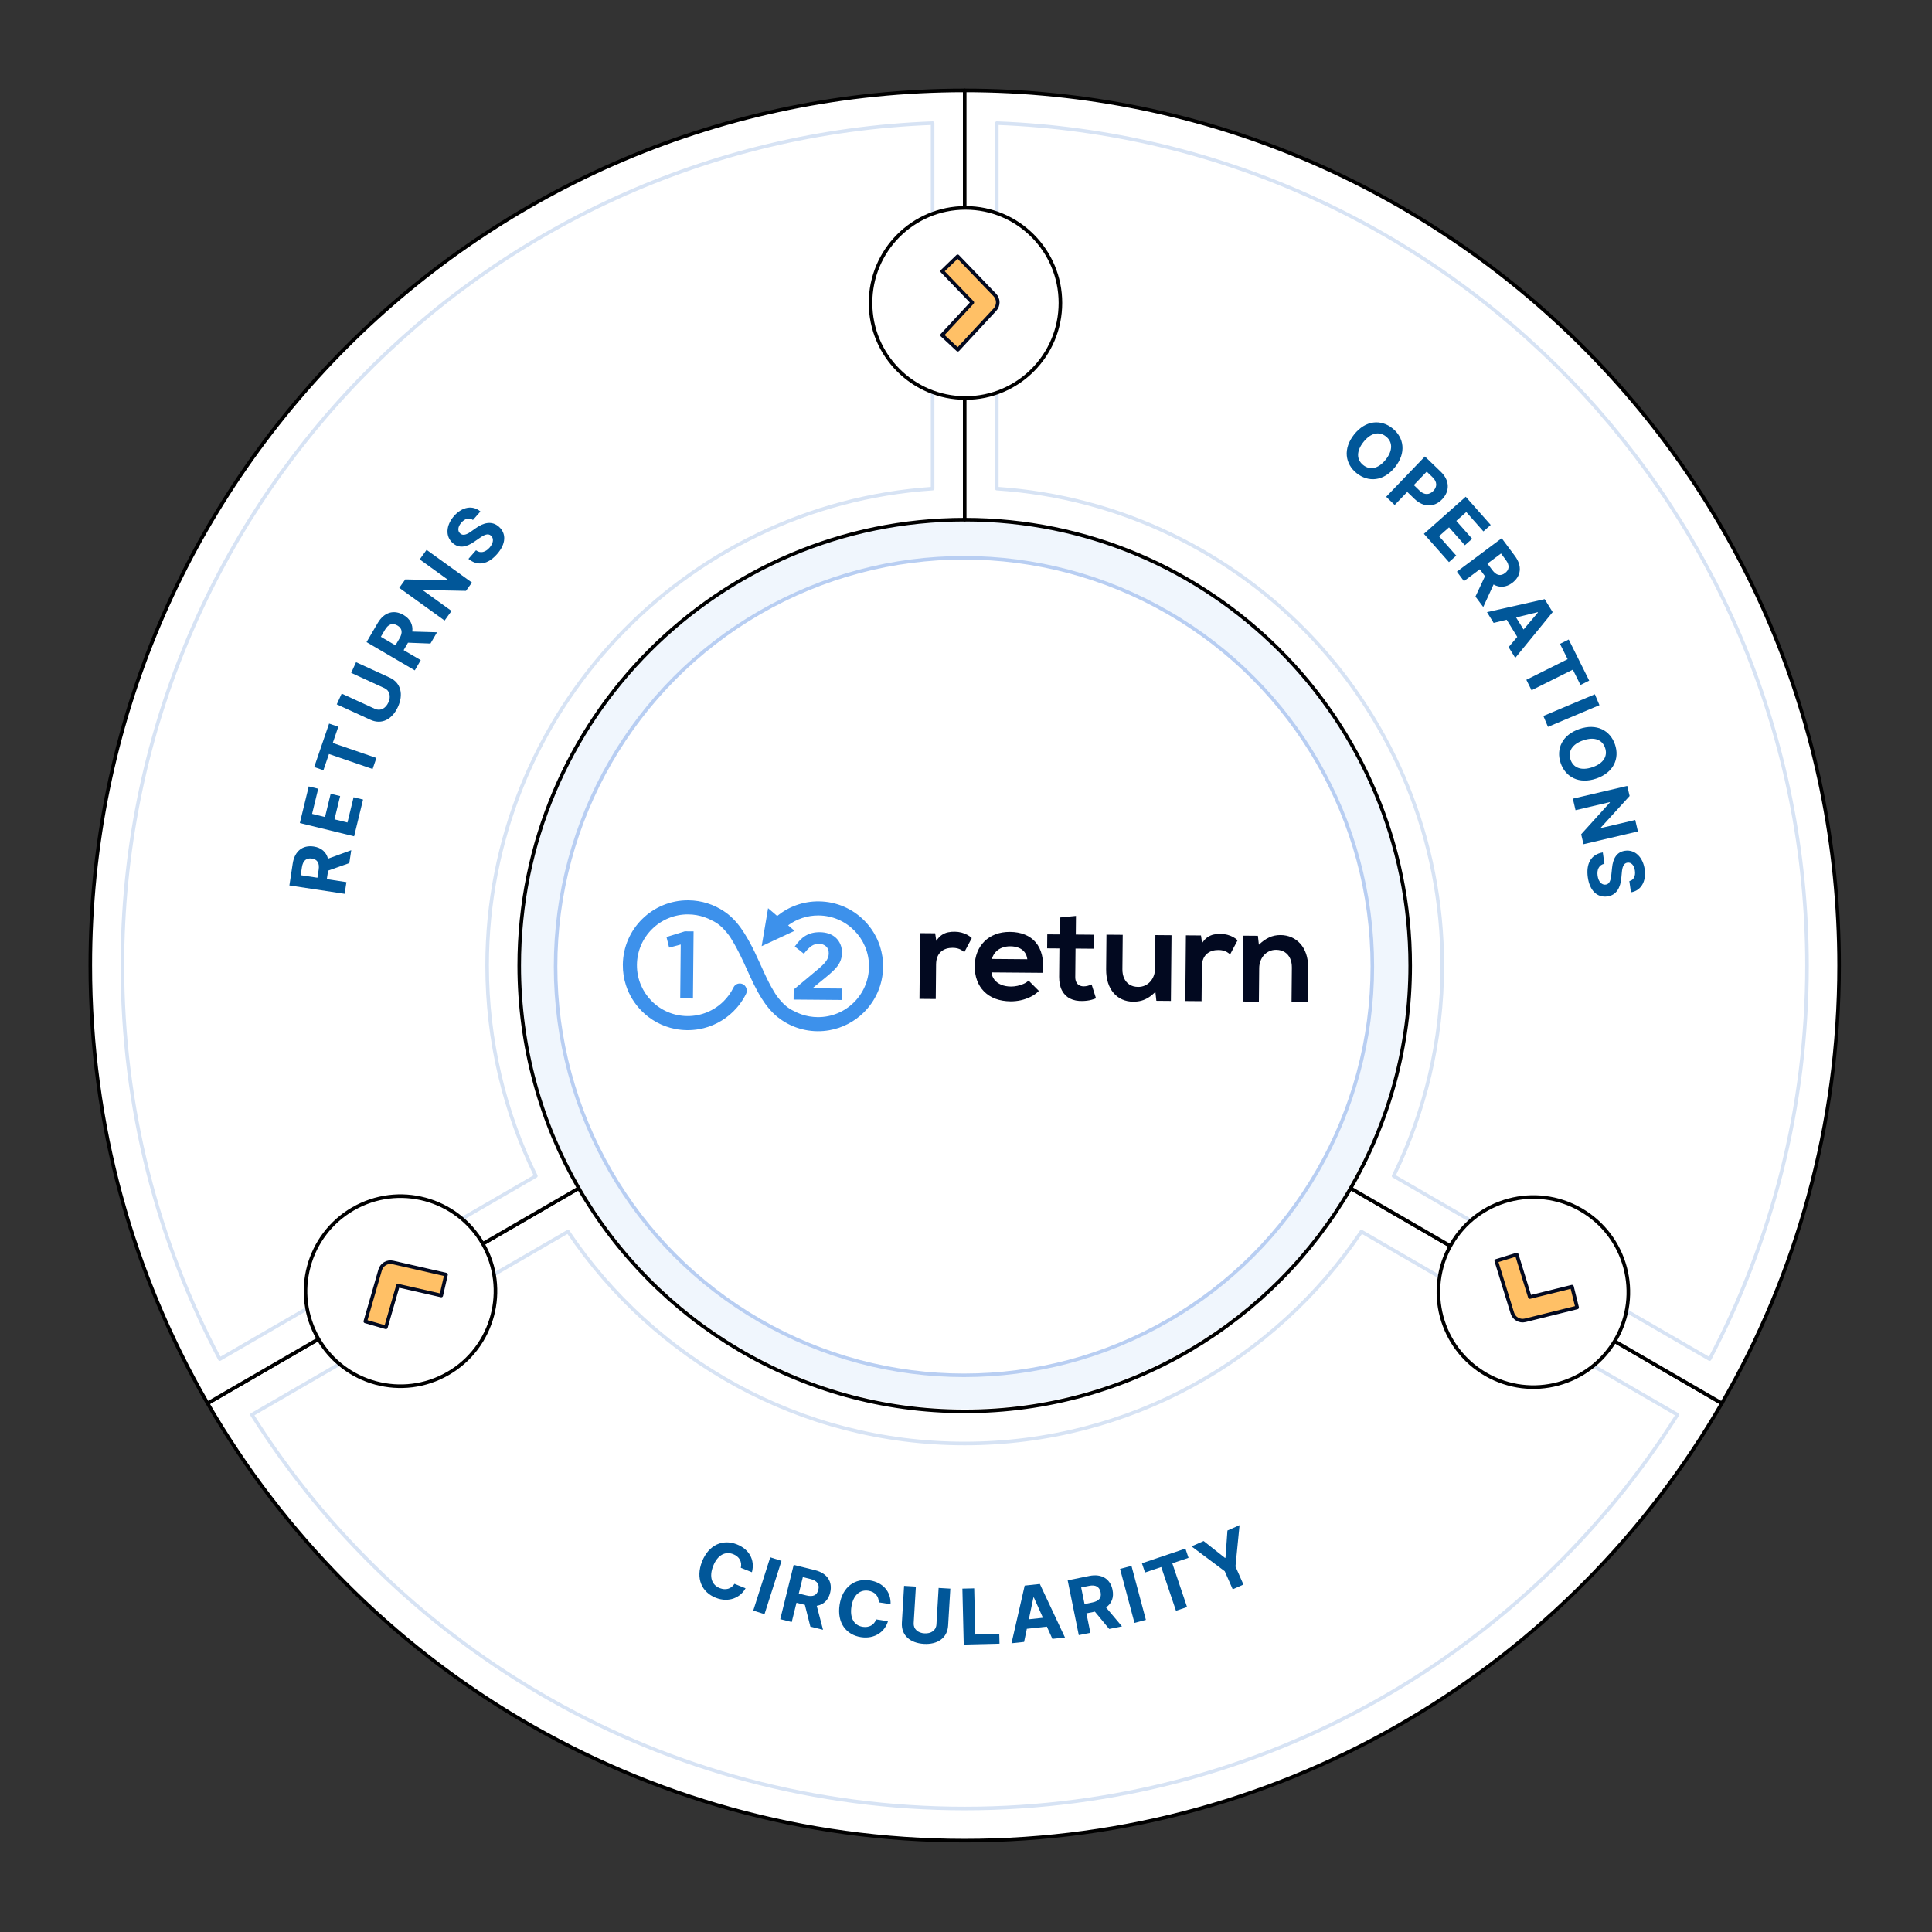 <?xml version="1.0" encoding="UTF-8" standalone="no"?>
<!DOCTYPE svg PUBLIC "-//W3C//DTD SVG 1.1//EN" "http://www.w3.org/Graphics/SVG/1.1/DTD/svg11.dtd">
<svg width="1080px" height="1080px" version="1.1" xmlns="http://www.w3.org/2000/svg" xmlns:xlink="http://www.w3.org/1999/xlink" xml:space="preserve" xmlns:serif="http://www.serif.com/" style="fill-rule:evenodd;clip-rule:evenodd;stroke-linecap:round;stroke-linejoin:round;stroke-miterlimit:1.5;">
    <rect width="100%" height="100%" fill="#333333" stroke="none"/>
    <g transform="matrix(1,0,0,1,-45.076,-6876.15)">
        <g id="Idle" transform="matrix(0.562,0,0,1,45.076,6876.15)">
            <rect x="0" y="0" width="1920" height="1080" style="fill:none;"/>
            <g transform="matrix(8.18,0,0,4.601,-23486.5,-8331.51)">
                <circle cx="2988.52" cy="1928.03" r="54.175" style="fill:rgb(240,246,253);stroke:white;stroke-width:0.43px;"/>
            </g>
            <g transform="matrix(7.498,0,0,4.218,-21449.1,-7592.13)">
                <circle cx="2988.52" cy="1928.03" r="54.175" style="fill:white;stroke:rgb(184,206,242);stroke-width:0.47px;"/>
            </g>
            <g transform="matrix(1.593,0,0,0.896,-3801.15,-1076.22)">
                <path d="M3229.51,1942.46C3181.36,2025.62 3091.45,2081.69 2988.52,2081.69C2885.6,2081.69 2795.68,2025.62 2747.53,1942.46L2515.77,2076.66C2610.2,2239.75 2786.66,2349.5 2988.52,2349.5C3190.38,2349.5 3366.84,2239.75 3461.28,2076.66L3229.51,1942.46Z" style="fill:white;stroke:black;stroke-width:2.23px;"/>
            </g>
            <g transform="matrix(1.593,0,0,0.896,-3801.15,-1076.22)">
                <path d="M2747.53,1942.46C2723.86,1901.58 2710.36,1854.12 2710.36,1803.52C2710.36,1650 2835,1525.35 2988.52,1525.35L2988.52,1257.54C2687.19,1257.54 2442.54,1502.18 2442.54,1803.52C2442.54,1903 2469.23,1996.28 2515.77,2076.66L2747.53,1942.46Z" style="fill:white;stroke:black;stroke-width:2.23px;"/>
            </g>
            <g transform="matrix(1.593,0,0,0.896,-3801.15,-1076.22)">
                <path d="M2988.52,1525.35C3142.05,1525.35 3266.69,1650 3266.69,1803.52C3266.69,1854.12 3253.18,1901.58 3229.51,1942.46L3461.28,2076.66C3507.81,1996.28 3534.5,1903 3534.5,1803.52C3534.5,1502.18 3289.86,1257.54 2988.52,1257.54L2988.52,1525.35Z" style="fill:white;stroke:black;stroke-width:2.23px;"/>
            </g>
            <g transform="matrix(1.593,0,0,0.896,-3801.15,-1076.22)">
                <path d="M3236.23,1969.51L3433.56,2083.77C3340.41,2231.38 3175.82,2329.46 2988.52,2329.46C2801.22,2329.46 2636.64,2231.38 2543.48,2083.77C2543.48,2083.77 2740.82,1969.51 2740.82,1969.51C2794.39,2049.2 2885.36,2101.72 2988.52,2101.72C3091.68,2101.72 3182.65,2049.2 3236.23,1969.51Z" style="fill:white;stroke:rgb(215,227,244);stroke-width:2.23px;"/>
            </g>
            <g transform="matrix(1.593,0,0,0.896,-3801.15,-1076.22)">
                <path d="M2720.74,1934.82L2523.4,2049.08C2484.59,1975.76 2462.58,1892.19 2462.58,1803.52C2462.58,1519.95 2687.48,1288.5 2968.48,1277.95L2968.48,1505.98C2813.23,1516.3 2690.32,1645.67 2690.32,1803.52C2690.32,1850.63 2701.24,1895.2 2720.74,1934.82Z" style="fill:white;stroke:rgb(215,227,244);stroke-width:2.23px;"/>
            </g>
            <g transform="matrix(1.593,0,0,0.896,-3801.15,-1076.22)">
                <path d="M3008.56,1505.98L3008.56,1277.95C3289.56,1288.5 3514.46,1519.95 3514.46,1803.52C3514.46,1892.19 3492.45,1975.76 3453.64,2049.08C3453.64,2049.08 3306.73,1964.02 3256.31,1934.82C3275.8,1895.2 3286.73,1850.63 3286.73,1803.52C3286.73,1645.67 3163.82,1516.3 3008.56,1505.98Z" style="fill:white;stroke:rgb(215,227,244);stroke-width:2.23px;"/>
            </g>
            <g transform="matrix(1.874,0,0,1.231,-236.385,17.334)">
                <g transform="matrix(0.428,0.003,-0.004,0.366,420.987,283.19)">
                    <path d="M455.333,341.861L455.333,423.364L475.504,423.364L475.504,380.383C475.53,376.635 476.083,373.439 477.183,370.792C478.284,368.176 479.8,366.028 481.701,364.401C483.602,362.775 485.78,361.59 488.205,360.818C490.628,360.075 493.165,359.717 495.834,359.717C498.013,359.717 499.941,359.911 501.624,360.322C503.304,360.71 504.846,361.316 506.252,362.085C507.657,362.886 509.035,363.85 510.384,365.007L519.475,347.483C517.96,345.967 516.116,344.645 513.911,343.487C511.737,342.33 509.309,341.393 506.693,340.734C504.046,340.072 501.319,339.713 498.482,339.713C495.697,339.659 492.97,339.935 490.244,340.486C487.517,341.008 484.927,342.14 482.417,343.792C479.911,345.472 477.594,347.978 475.504,351.284L474.015,341.861L455.333,341.861L455.333,341.861ZM607.922,389.806C608.694,381.4 608.253,374.072 606.654,367.76C605.058,361.453 602.41,356.216 598.746,352.004C595.082,347.814 590.535,344.645 585.137,342.551C579.737,340.429 573.59,339.382 566.757,339.382C560.118,339.408 554.138,340.455 548.822,342.551C543.505,344.645 538.957,347.593 535.183,351.395C531.408,355.226 528.514,359.717 526.503,364.896C524.491,370.102 523.474,375.808 523.444,382.036C523.474,388.59 524.465,394.517 526.503,399.834C528.514,405.178 531.461,409.752 535.32,413.556C539.178,417.384 543.862,420.332 549.401,422.4C554.912,424.438 561.219,425.485 568.246,425.513C572.436,425.513 576.648,425.044 580.922,424.08C585.218,423.09 589.297,421.627 593.155,419.673C597.013,417.716 600.372,415.263 603.294,412.288L590.398,399.559C588.802,401.156 586.791,402.534 584.338,403.666C581.885,404.793 579.268,405.647 576.511,406.256C573.757,406.861 571.111,407.162 568.577,407.162C563.84,407.135 559.703,406.393 556.261,404.904C552.79,403.414 550.033,401.377 547.995,398.787C545.984,396.197 544.715,393.195 544.274,389.806L607.922,389.806L607.922,389.806ZM544.605,373.108C545.626,369.581 547.222,366.633 549.427,364.291C551.606,361.948 554.249,360.185 557.307,359C560.392,357.816 563.756,357.237 567.42,357.237C571.304,357.237 574.747,357.816 577.753,359C580.754,360.185 583.206,361.948 585.081,364.291C586.955,366.633 588.113,369.581 588.581,373.108L544.605,373.108ZM628.252,321.031L628.252,342.029L613.044,342.029L613.044,359.385L628.252,359.385L628.252,394.601C628.283,401.377 629.521,407.025 631.921,411.488C634.316,415.979 637.706,419.315 642.059,421.464C646.439,423.612 651.592,424.575 657.515,424.354C659.526,424.301 661.457,424.138 663.273,423.886C665.094,423.638 666.884,423.28 668.674,422.785C670.438,422.291 672.285,421.654 674.213,420.885L668.591,403.692C667.075,404.435 665.479,405.041 663.769,405.482C662.09,405.924 660.436,406.172 658.837,406.172C656.715,406.172 654.872,405.756 653.299,404.904C651.729,404.05 650.488,402.755 649.608,401.045C648.724,399.338 648.255,397.191 648.255,394.601L648.255,359.385L670.907,359.385L670.907,342.029L648.423,342.029L648.423,318.883L628.252,321.031L628.252,321.031ZM686.446,341.861L686.446,384.678C686.476,391.016 687.303,396.665 688.982,401.598C690.636,406.556 692.978,410.745 696.01,414.162C699.011,417.605 702.565,420.195 706.67,421.986C710.776,423.779 715.266,424.686 720.173,424.686C723.946,424.686 727.389,424.244 730.532,423.364C733.648,422.454 736.622,421.106 739.402,419.285C742.213,417.495 744.997,415.21 747.781,412.452L749.103,423.364L767.123,423.364L767.123,341.861L747.119,341.861L747.119,383.441C747.119,386.58 746.598,389.528 745.603,392.285C744.613,395.039 743.208,397.465 741.361,399.559C739.513,401.682 737.312,403.334 734.775,404.519C732.243,405.703 729.401,406.309 726.289,406.335C721.989,406.309 718.382,405.318 715.461,403.445C712.539,401.545 710.334,398.954 708.848,395.674C707.36,392.422 706.617,388.674 706.617,384.515L706.617,341.861L686.446,341.861L686.446,341.861ZM784.978,341.861L784.978,423.364L805.149,423.364L805.149,380.383C805.176,376.635 805.727,373.439 806.828,370.792C807.929,368.176 809.445,366.027 811.346,364.401C813.246,362.775 815.424,361.59 817.851,360.818C820.274,360.075 822.81,359.717 825.48,359.717C827.658,359.717 829.586,359.911 831.269,360.322C832.948,360.71 834.491,361.316 835.896,362.085C837.302,362.886 838.681,363.85 840.029,365.007L849.121,347.483C847.604,345.966 845.761,344.645 843.556,343.487C841.381,342.33 838.955,341.393 836.338,340.734C833.691,340.072 830.964,339.713 828.127,339.713C825.343,339.659 822.616,339.935 819.889,340.486C817.162,341.008 814.571,342.14 812.062,343.792C809.555,345.472 807.24,347.978 805.149,351.284L803.659,341.861L784.978,341.861L784.978,341.861ZM936.908,423.364L936.908,380.547C936.877,374.129 935.971,368.45 934.208,363.49C932.444,358.532 929.964,354.343 926.822,350.926C923.68,347.54 920.015,344.949 915.857,343.186C911.667,341.423 907.177,340.539 902.354,340.539C897.285,340.539 892.574,341.56 888.22,343.624C883.894,345.666 879.651,348.724 875.572,352.773L874.25,341.698L856.231,341.698L856.231,423.364L876.234,423.364L876.234,381.704C876.234,378.588 876.756,375.64 877.751,372.913C878.741,370.16 880.146,367.734 881.993,365.639C883.841,363.548 886.042,361.895 888.579,360.71C891.111,359.522 893.953,358.916 897.064,358.89C901.365,358.916 904.972,359.88 907.893,361.785C910.815,363.685 913.02,366.275 914.504,369.554C915.994,372.803 916.737,376.524 916.737,380.714L916.737,423.364L936.908,423.364L936.908,423.364Z" style="fill:rgb(2,9,32);fill-rule:nonzero;"/>
                </g>
                <g transform="matrix(0.428,0.003,-0.004,0.366,420.987,283.19)">
                    <path d="M158.648,358.37L144.305,362.354L140.888,349.194L163.588,341.978L174.438,341.97L174.438,425.223L158.648,425.223L158.648,358.37Z" style="fill:rgb(61,145,235);"/>
                </g>
                <g transform="matrix(0.428,0.003,-0.004,0.366,420.987,283.19)">
                    <path d="M322.407,411.342L359.474,411.342L359.474,425.513L299.247,425.513L299.247,413.071L327.435,389.089C329.843,387.09 332.214,385.013 334.444,382.823C336.098,381.206 337.699,379.455 339.035,377.561C340.069,376.098 340.957,374.503 341.536,372.804C342.061,371.202 342.297,369.54 342.297,367.859C342.297,364.511 341.391,361.426 338.824,359.172C336.328,356.99 333.344,356.081 330.061,356.081C326.658,356.081 323.539,356.959 320.759,358.937C317.429,361.298 314.454,364.691 311.968,367.903L311.456,368.567L300.092,359.69L300.555,359.04C302.387,356.477 304.37,354.013 306.534,351.72C308.529,349.608 310.764,347.762 313.245,346.256C315.73,344.753 318.41,343.635 321.209,342.869C324.411,341.995 327.786,341.684 331.096,341.684C334.923,341.684 338.744,342.205 342.365,343.465C345.609,344.594 348.585,346.268 351.111,348.615C353.523,350.875 355.379,353.55 356.684,356.59C358.075,359.834 358.659,363.294 358.659,366.816C358.659,369.83 358.297,372.887 357.343,375.757C356.43,378.506 355.053,381.054 353.36,383.396C351.403,386.088 349.091,388.549 346.652,390.803C343.618,393.609 340.478,396.305 337.297,398.935L322.407,411.342L322.407,411.342Z" style="fill:rgb(61,145,235);"/>
                </g>
                <g transform="matrix(0.428,0.003,-0.004,0.366,420.987,283.19)">
                    <path d="M274.565,415.335C265.848,401.418 258.814,384.006 250.528,367.116C247.03,359.961 242.557,351.754 237.272,343.515C231.66,334.777 225.213,326.898 217.305,320.605C215.57,319.248 213.778,317.958 211.941,316.739C199.228,308.351 184,303.461 167.627,303.461C145.391,303.461 125.27,312.481 110.685,327.059C96.106,341.634 87.092,361.764 87.092,384.006C87.092,392.799 88.502,401.276 91.117,409.209C95.106,421.307 101.887,432.143 110.685,440.948C121.931,452.195 136.485,460.131 152.759,463.161C157.578,464.07 162.56,464.54 167.627,464.54C172.598,464.54 177.445,464.087 182.159,463.239C198.575,460.239 213.248,452.273 224.579,440.948C230.993,434.531 236.324,427.051 240.295,418.777C241.493,416.271 241.459,413.61 240.183,411.137L240.013,410.795C238.487,407.816 235.586,406.081 232.244,406.131C228.901,406.187 226.053,408.004 224.618,411.029C221.505,417.579 217.291,423.515 212.217,428.592C200.804,439.994 185.042,447.06 167.627,447.06C150.225,447.06 134.46,439.994 123.04,428.592C117.507,423.052 112.991,416.486 109.815,409.208C106.448,401.485 104.571,392.962 104.571,384.006C104.571,366.59 111.638,350.828 123.04,339.416C134.46,328.006 150.226,320.94 167.627,320.94C174.686,320.94 181.456,322.102 187.783,324.236C191.035,325.331 194.172,326.678 197.161,328.271C203.963,331.296 209.701,336.098 214.775,342.132C217.655,345.362 220.195,348.895 222.364,352.673C237.398,376.649 245.316,402.142 259.658,424.482C265.276,433.22 271.721,441.114 279.625,447.399C281.363,448.753 283.15,450.05 284.988,451.262C293.747,457.042 303.69,461.155 314.381,463.161C319.212,464.069 324.201,464.54 329.303,464.54C334.239,464.54 339.086,464.091 343.782,463.239C360.211,460.253 374.91,452.283 386.245,440.948C400.824,426.373 409.837,406.24 409.837,384.006C409.837,375.197 408.426,366.724 405.813,358.788C401.823,346.694 395.043,335.857 386.245,327.059C371.66,312.481 351.537,303.461 329.303,303.461C309.767,303.461 291.856,310.417 277.911,321.989L276.946,321.176L273.335,318.135L266.54,312.438L259.032,359.612L299.644,340.25L294.263,335.723L291.574,333.469C302.096,325.601 315.156,320.94 329.303,320.94C346.704,320.94 362.47,328.006 373.882,339.416C379.422,344.948 383.937,351.514 387.115,358.788C390.482,366.516 392.358,375.038 392.358,384.006C392.358,401.407 385.291,417.173 373.882,428.592C362.47,439.994 346.704,447.061 329.303,447.061C322.244,447.061 315.474,445.898 309.145,443.771C305.895,442.673 302.757,441.319 299.767,439.729C292.967,436.694 287.229,431.899 282.151,425.879C279.275,422.639 276.735,419.109 274.565,415.335L274.565,415.335Z" style="fill:rgb(61,145,235);"/>
                </g>
            </g>
            <g transform="matrix(1.09,3.02434e-16,8.46815e-16,-1.09,-86.048,441.852)">
                <g transform="matrix(1.585,0,0,0.892,104.083,40.929)">
                    <circle cx="540" cy="234.381" r="54.661" style="fill:white;stroke:black;stroke-width:2.06px;"/>
                </g>
                <g transform="matrix(1.29,2.22045e-16,-4.44089e-16,0.726,249.2,68.873)">
                    <path d="M534.445,226.765L555.83,249.804C555.83,249.804 534.541,271.913 534.541,271.913L545.459,282.427L571.718,255.156C574.506,252.26 574.548,247.69 571.813,244.743L545.555,216.454L534.445,226.765Z" style="fill:rgb(255,192,102);stroke:rgb(2,9,32);stroke-width:2.53px;"/>
                </g>
            </g>
            <g transform="matrix(-0.545,0.531,1.678,0.545,1628.9,76.279)">
                <g transform="matrix(1.585,0,0,0.892,104.083,40.929)">
                    <circle cx="540" cy="234.381" r="54.661" style="fill:white;stroke:black;stroke-width:2.06px;"/>
                </g>
                <g transform="matrix(1.29,2.22045e-16,-4.44089e-16,0.726,248.526,68.35)">
                    <path d="M534.445,226.765L555.83,249.804C555.83,249.804 534.541,271.913 534.541,271.913L545.459,282.427L571.718,255.156C574.506,252.26 574.548,247.69 571.813,244.743L545.555,216.454L534.445,226.765Z" style="fill:rgb(255,192,102);stroke:rgb(2,9,32);stroke-width:2.53px;"/>
                </g>
            </g>
            <g transform="matrix(-0.545,-0.531,-1.678,0.545,1341.05,1095.28)">
                <g transform="matrix(1.585,0,0,0.892,104.083,40.929)">
                    <circle cx="540" cy="234.381" r="54.661" style="fill:white;stroke:black;stroke-width:2.06px;"/>
                </g>
                <g transform="matrix(1.29,2.22045e-16,-4.44089e-16,0.726,248.526,68.35)">
                    <path d="M534.445,226.765L555.83,249.804C555.83,249.804 534.541,271.913 534.541,271.913L545.459,282.427L571.718,255.156C574.506,252.26 574.548,247.69 571.813,244.743L545.555,216.454L534.445,226.765Z" style="fill:rgb(255,192,102);stroke:rgb(2,9,32);stroke-width:2.53px;"/>
                </g>
            </g>
            <g>
                <g transform="matrix(1.819,7.67366e-17,-6.13893e-16,1.023,-22.451,-12.629)">
                    <path d="M423.513,871.467C425.326,864.593 421.858,858.851 415.284,856.242C407.781,853.264 399.951,856.289 396.264,865.581C392.587,874.846 396.104,882.406 403.704,885.422C410.986,888.311 417.303,885.216 420.03,880.246L413.966,877.807C412.192,880.619 409.113,881.42 405.909,880.149C401.596,878.437 399.941,874.072 402.352,867.997C404.697,862.089 408.919,859.864 413.315,861.609C416.602,862.913 418.22,865.754 417.439,869.056L423.513,871.467Z" style="fill:rgb(1,87,153);fill-rule:nonzero;"/>
                    <path d="M439.686,865.271L433.531,863.308L424.245,892.421L430.4,894.384L439.686,865.271Z" style="fill:rgb(1,87,153);fill-rule:nonzero;"/>
                    <path d="M439.009,897.123L445.28,898.675L447.884,888.16L452.46,889.294L455.477,901.2L462.4,902.914L458.954,889.825C462.687,889.212 465.284,886.735 466.288,882.679C467.747,876.785 464.791,872.025 458.056,870.358L446.353,867.46L439.009,897.123ZM449.132,883.12L451.355,874.14L455.584,875.187C459.205,876.084 460.56,878.125 459.828,881.08C459.1,884.02 456.982,885.064 453.39,884.174L449.132,883.12Z" style="fill:rgb(1,87,153);fill-rule:nonzero;"/>
                    <path d="M499.337,888.938C499.58,881.834 494.925,877.003 487.937,875.917C479.96,874.678 472.996,879.364 471.461,889.242C469.93,899.091 475.036,905.683 483.116,906.939C490.857,908.141 496.33,903.722 497.887,898.271L491.434,897.238C490.327,900.373 487.503,901.837 484.097,901.308C479.511,900.595 476.93,896.706 477.933,890.248C478.909,883.967 482.533,880.861 487.207,881.587C490.701,882.13 492.908,884.542 492.879,887.935L499.337,888.938Z" style="fill:rgb(1,87,153);fill-rule:nonzero;"/>
                    <path d="M525.602,880.06L524.408,900.003C524.213,903.265 521.458,905.088 517.853,904.872C514.293,904.659 511.776,902.52 511.971,899.258L513.166,879.315L506.716,878.929L505.509,899.096C505.095,906.006 510.106,910.178 517.509,910.621C524.882,911.063 530.385,907.521 530.799,900.61L532.007,880.443L525.602,880.06Z" style="fill:rgb(1,87,153);fill-rule:nonzero;"/>
                    <path d="M539.337,910.987L558.892,910.514L558.763,905.189L545.667,905.505L545.057,880.281L538.598,880.438L539.337,910.987Z" style="fill:rgb(1,87,153);fill-rule:nonzero;"/>
                    <path d="M572.337,909.549L573.846,902.378L584.809,901.197L587.81,907.882L594.693,907.141L580.948,877.887L572.67,878.778L565.453,910.29L572.337,909.549ZM574.938,897.188L577.438,885.288L577.676,885.262L582.652,896.357L574.938,897.188Z" style="fill:rgb(1,87,153);fill-rule:nonzero;"/>
                    <path d="M602.25,905.847L608.581,904.562L606.426,893.946L611.047,893.008L618.876,902.472L625.865,901.053L617.141,890.704C620.252,888.551 621.535,885.199 620.704,881.105C619.496,875.153 614.784,872.121 607.985,873.501L596.17,875.9L602.25,905.847ZM605.393,888.857L603.552,879.791L607.822,878.924C611.478,878.182 613.577,879.446 614.182,882.429C614.785,885.397 613.318,887.248 609.692,887.984L605.393,888.857Z" style="fill:rgb(1,87,153);fill-rule:nonzero;"/>
                    <path d="M631.057,867.982L624.815,869.65L632.701,899.173L638.943,897.505L631.057,867.982Z" style="fill:rgb(1,87,153);fill-rule:nonzero;"/>
                    <path d="M638.471,871.618L647.336,868.629L655.398,892.538L661.449,890.497L653.387,866.589L662.253,863.599L660.551,858.552L636.769,866.571L638.471,871.618Z" style="fill:rgb(1,87,153);fill-rule:nonzero;"/>
                    <path d="M663.892,857.341L682.061,870.92L686.42,880.804L692.291,878.216L687.932,868.331L690.159,845.758L683.538,848.678L682.472,863.531L682.199,863.651L670.514,854.422L663.892,857.341Z" style="fill:rgb(1,87,153);fill-rule:nonzero;"/>
                </g>
                <g transform="matrix(1.819,7.67366e-17,-6.13893e-16,1.023,-22.451,-12.629)">
                    <path d="M775.196,267.6C781.43,259.784 780.131,251.458 773.797,246.406C767.428,241.326 759.056,241.939 752.823,249.755C746.617,257.536 747.853,265.869 754.222,270.949C760.556,276.001 768.963,275.415 775.196,267.6ZM770.075,263.515C766.037,268.578 761.448,269.403 757.785,266.481C754.111,263.551 753.906,258.902 757.943,253.839C761.981,248.777 766.559,247.943 770.234,250.873C773.896,253.795 774.113,258.453 770.075,263.515Z" style="fill:rgb(1,87,153);fill-rule:nonzero;"/>
                    <path d="M770.336,283.807L774.993,288.285L781.86,281.144L785.775,284.909C790.84,289.78 796.693,289.592 800.924,285.193C805.133,280.816 805.208,274.947 800.207,270.138L791.517,261.781L770.336,283.807ZM785.449,277.412L792.513,270.067L795.653,273.087C798.342,275.672 798.237,278.387 796.127,280.581C794.027,282.764 791.278,283.018 788.611,280.453L785.449,277.412Z" style="fill:rgb(1,87,153);fill-rule:nonzero;"/>
                    <path d="M790.967,304.039L804.662,319.495L808.649,315.962L799.239,305.342L804.699,300.503L813.368,310.285L817.355,306.753L808.686,296.97L814.136,292.141L823.507,302.717L827.494,299.184L813.838,283.773L790.967,304.039Z" style="fill:rgb(1,87,153);fill-rule:nonzero;"/>
                    <path d="M809.008,324.72L812.871,329.899L821.554,323.421L824.373,327.2L819.152,338.318L823.417,344.035L829.056,331.73C832.331,333.625 835.909,333.356 839.258,330.858C844.126,327.227 844.859,321.672 840.71,316.111L833.501,306.448L809.008,324.72ZM825.716,320.316L833.131,314.785L835.736,318.277C837.967,321.267 837.719,323.704 835.279,325.524C832.851,327.335 830.552,326.798 828.339,323.832L825.716,320.316Z" style="fill:rgb(1,87,153);fill-rule:nonzero;"/>
                    <path d="M829.098,352.718L836.218,350.984L842.014,360.364L837.279,365.956L840.919,371.846L861.376,346.82L856.999,339.737L825.458,346.828L829.098,352.718ZM841.371,349.729L853.184,346.848L853.31,347.051L845.45,356.329L841.371,349.729Z" style="fill:rgb(1,87,153);fill-rule:nonzero;"/>
                    <path d="M865.385,364.173L869.56,372.545L846.98,383.805L849.83,389.52L872.41,378.26L876.585,386.633L881.352,384.256L870.152,361.796L865.385,364.173Z" style="fill:rgb(1,87,153);fill-rule:nonzero;"/>
                    <path d="M886.96,397.671L884.452,391.716L856.29,403.579L858.798,409.533L886.96,397.671Z" style="fill:rgb(1,87,153);fill-rule:nonzero;"/>
                    <path d="M885.211,437.785C894.676,434.566 898.073,426.854 895.463,419.183C892.839,411.471 885.459,407.472 875.994,410.692C866.572,413.897 863.118,421.581 865.742,429.294C868.352,436.965 875.747,441.005 885.211,437.785ZM883.102,431.584C876.971,433.67 872.661,431.889 871.153,427.454C869.639,423.004 871.973,418.979 878.104,416.893C884.234,414.808 888.539,416.574 890.053,421.024C891.562,425.459 889.232,429.499 883.102,431.584Z" style="fill:rgb(1,87,153);fill-rule:nonzero;"/>
                    <path d="M907.991,466.684L906.523,460.423L887.812,464.808L887.751,464.547L903.452,447.319L902.158,441.799L872.407,448.772L873.881,455.062L892.607,450.673L892.658,450.891L876.966,468.224L878.239,473.657L907.991,466.684Z" style="fill:rgb(1,87,153);fill-rule:nonzero;"/>
                    <path d="M903.31,493.822L904.177,499.953C909.557,499.102 912.653,494.144 911.701,487.407C910.764,480.773 906.413,476.43 900.921,477.237C896.457,477.852 894.346,481.361 893.842,486.646L893.481,490.057C893.148,493.465 892.462,495.43 890.425,495.733C888.207,496.031 886.403,494.146 885.944,490.896C885.474,487.572 886.672,484.961 889.672,484.327L888.797,478.136C882.275,479.224 879.554,484.385 880.591,491.728C881.635,499.115 885.78,502.96 891.322,502.191C896.358,501.465 898.496,497.29 898.935,491.863L899.201,489.053C899.435,486.338 900.099,483.998 902.277,483.736C904.227,483.46 905.904,484.986 906.347,488.118C906.779,491.177 905.655,493.249 903.31,493.822Z" style="fill:rgb(1,87,153);fill-rule:nonzero;"/>
                </g>
                <g transform="matrix(1.818,7.66939e-17,-6.13551e-16,1.023,-21.903,-12.321)">
                    <path d="M200.615,500.462L201.583,494.071L190.866,492.448L191.572,487.784L203.156,483.679L204.224,476.623L191.502,481.265C190.546,477.603 187.838,475.245 183.705,474.619C177.697,473.71 173.229,477.095 172.19,483.959L170.384,495.886L200.615,500.462ZM185.729,491.671L176.577,490.286L177.23,485.975C177.788,482.285 179.697,480.747 182.708,481.203C185.705,481.656 186.94,483.67 186.386,487.331L185.729,491.671Z" style="fill:rgb(1,87,153);fill-rule:nonzero;"/>
                    <path d="M205.797,469.032L210.688,448.957L205.51,447.695L202.149,461.49L195.056,459.761L198.152,447.055L192.974,445.793L189.878,458.5L182.799,456.775L186.146,443.039L180.968,441.777L176.091,461.794L205.797,469.032Z" style="fill:rgb(1,87,153);fill-rule:nonzero;"/>
                    <path d="M188.998,432.924L192.037,424.071L215.915,432.266L217.99,426.222L194.111,418.027L197.15,409.173L192.109,407.443L183.957,431.194L188.998,432.924Z" style="fill:rgb(1,87,153);fill-rule:nonzero;"/>
                    <path d="M204.184,379.722L222.359,388.045C225.332,389.407 226.037,392.636 224.532,395.921C223.047,399.165 220.141,400.741 217.168,399.379L198.993,391.056L196.302,396.933L214.681,405.35C220.979,408.234 226.682,405.066 229.772,398.32C232.849,391.601 231.534,385.186 225.235,382.302L206.857,373.885L204.184,379.722Z" style="fill:rgb(1,87,153);fill-rule:nonzero;"/>
                    <path d="M238.987,378.355L242.252,372.776L232.897,367.302L235.279,363.23L247.559,363.704L251.163,357.545L237.627,357.149C238.095,353.392 236.452,350.2 232.844,348.088C227.6,345.02 222.195,346.511 218.69,352.502L212.597,362.914L238.987,378.355ZM228.413,364.678L220.424,360.003L222.625,356.241C224.51,353.019 226.853,352.297 229.481,353.835C232.097,355.366 232.499,357.694 230.629,360.89L228.413,364.678Z" style="fill:rgb(1,87,153);fill-rule:nonzero;"/>
                    <path d="M245.443,312.501L241.682,317.722L257.283,328.962L257.126,329.18L233.81,328.648L230.494,333.251L255.302,351.123L259.081,345.878L243.467,334.63L243.598,334.448L266.987,334.904L270.251,330.373L245.443,312.501Z" style="fill:rgb(1,87,153);fill-rule:nonzero;"/>
                    <path d="M270.809,296.186L274.9,291.533C270.749,288.002 264.966,288.881 260.471,293.993C256.044,299.026 255.58,305.16 259.77,308.805C263.146,311.794 267.185,311.111 271.527,308.051L274.354,306.103C277.158,304.136 279.098,303.376 280.655,304.726C282.326,306.216 282.07,308.813 279.901,311.28C277.682,313.802 274.919,314.593 272.483,312.729L268.352,317.426C273.427,321.67 279.119,320.374 284.019,314.803C288.949,309.197 289.168,303.545 284.974,299.837C281.142,296.486 276.579,297.582 272.172,300.785L269.865,302.413C267.65,304.005 265.441,305.024 263.823,303.541C262.343,302.24 262.409,299.972 264.499,297.595C266.54,295.275 268.846,294.778 270.809,296.186Z" style="fill:rgb(1,87,153);fill-rule:nonzero;"/>
                </g>
            </g>
        </g>
    </g>
</svg>
